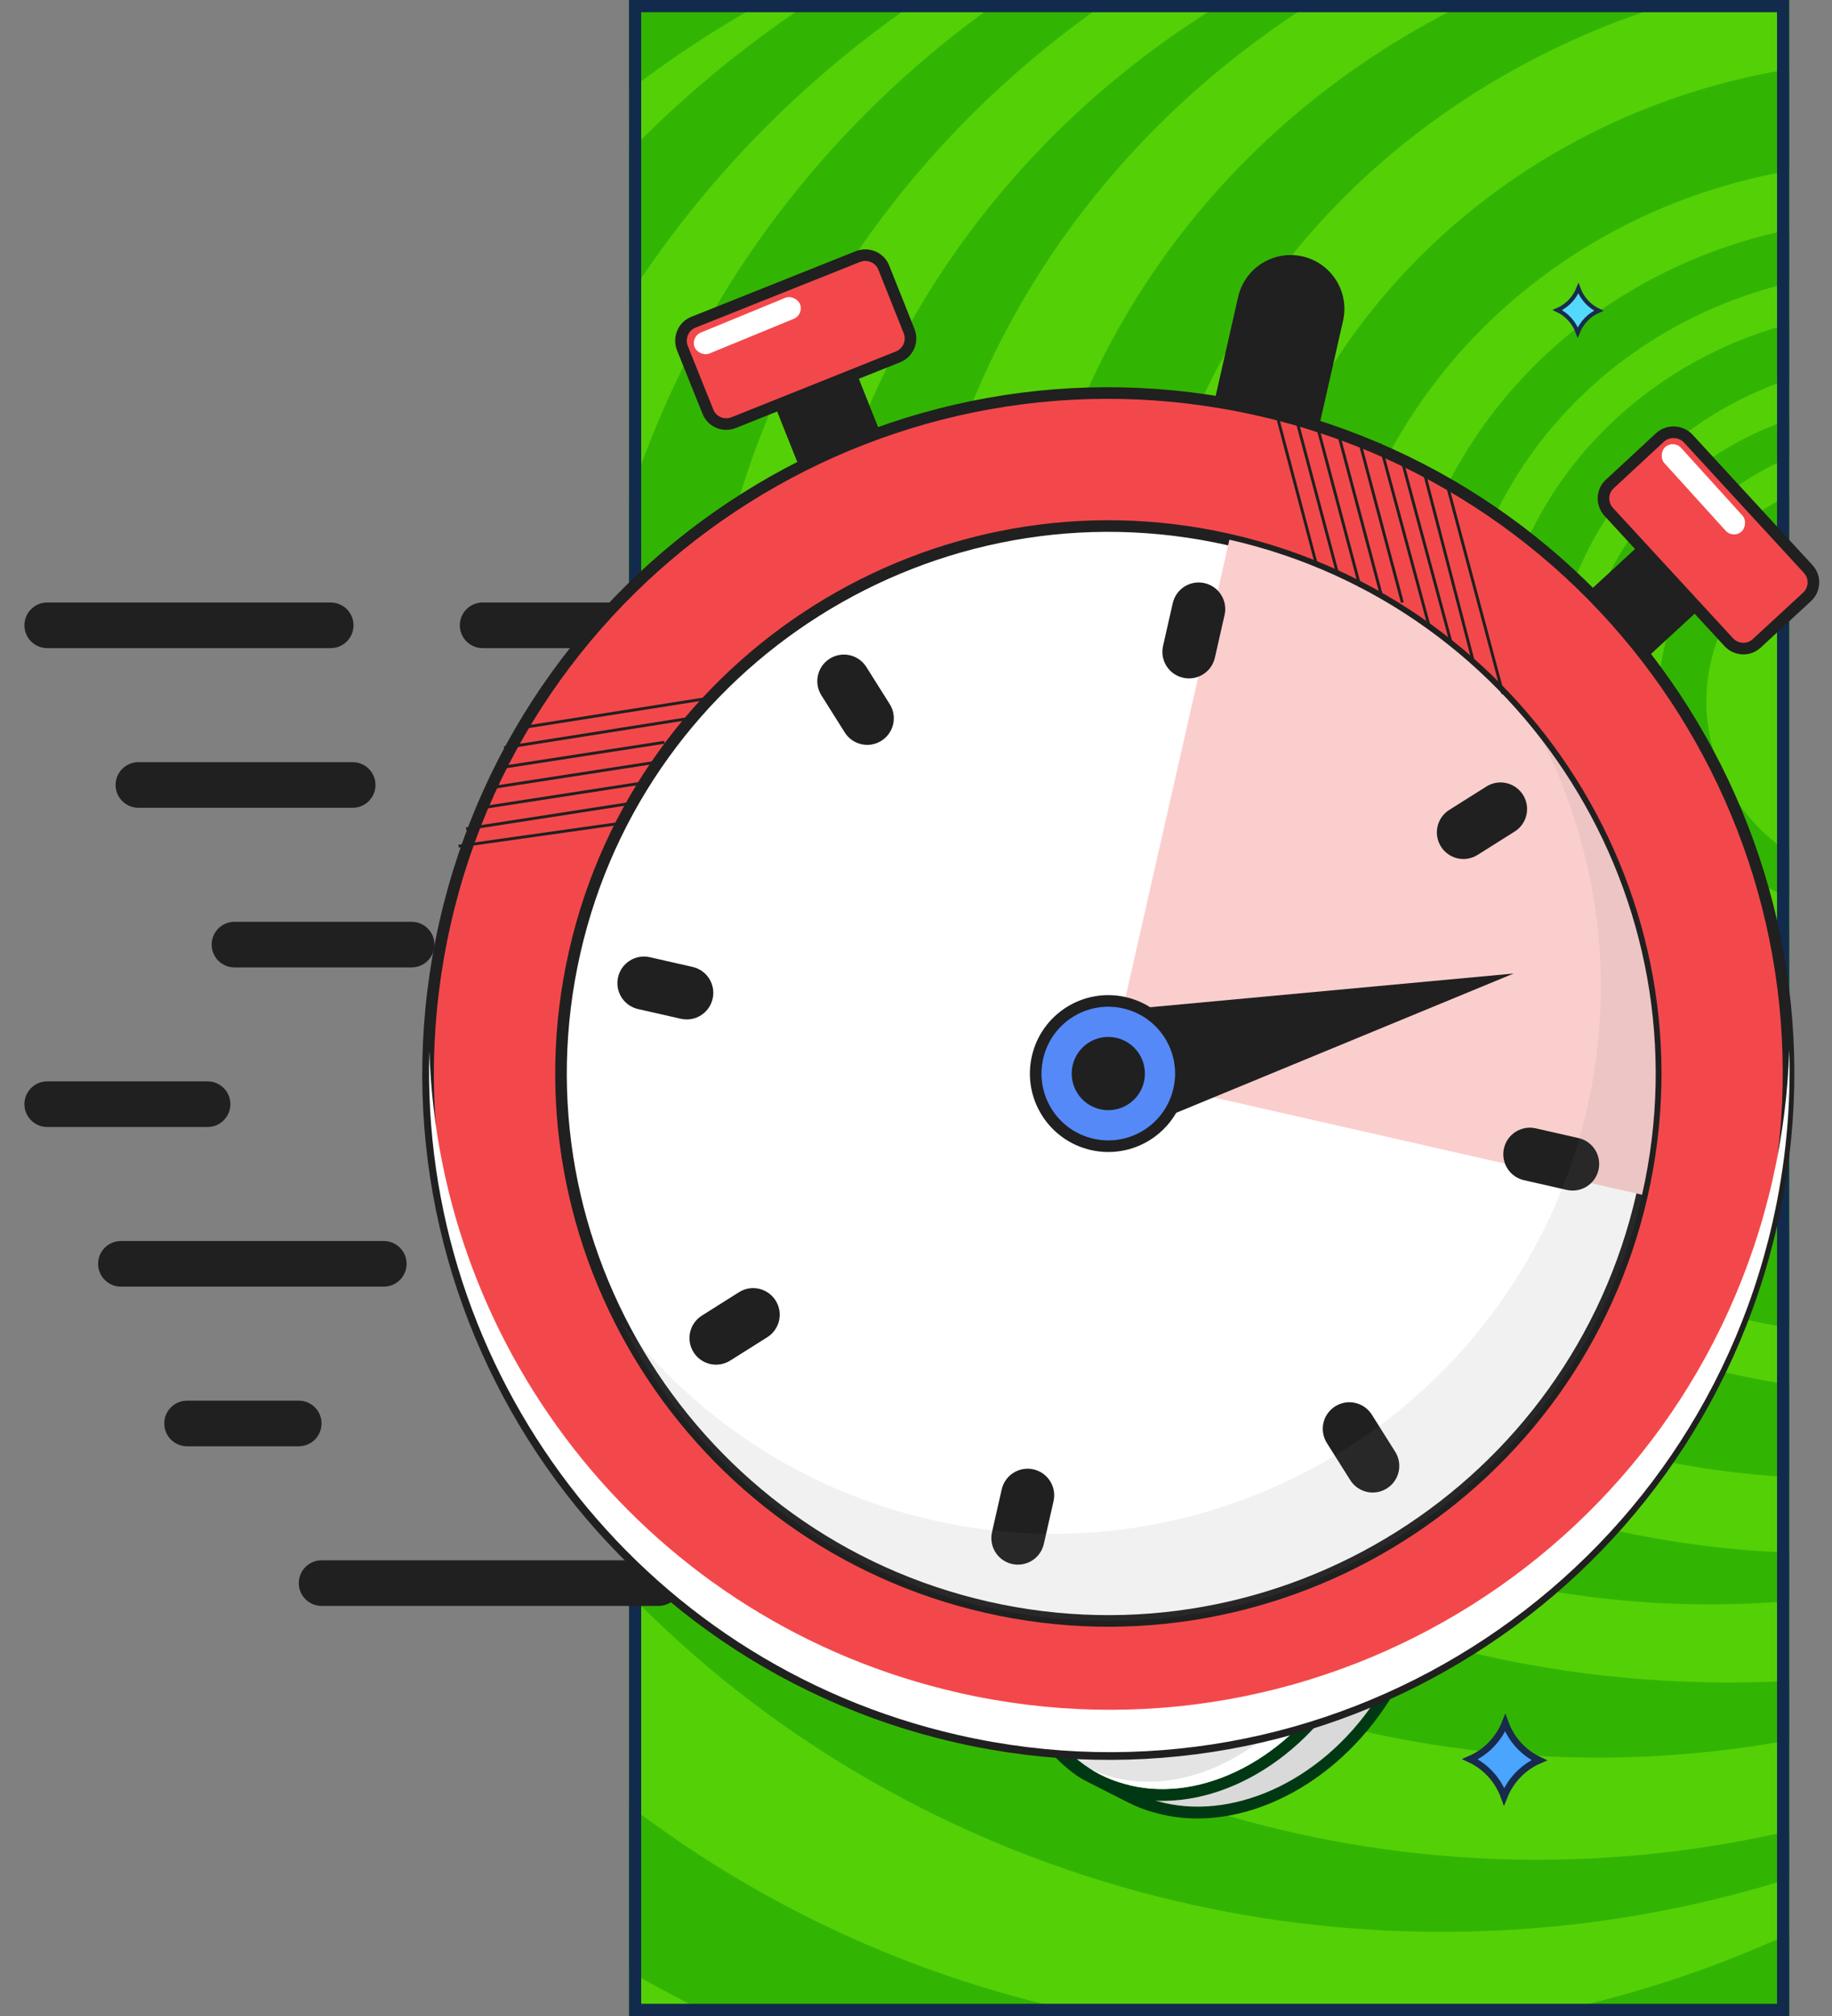 <?xml version="1.0" encoding="UTF-8"?> <svg xmlns="http://www.w3.org/2000/svg" width="300" height="330" viewBox="0 0 300 330" fill="none"><rect x="0" y="0" width="300" height="330" fill="#808080" stroke="none"/><g clip-path="url(#clip0_85_2)"><g clip-path="url(#clip1_85_2)"><rect x="103" width="190" height="330" fill="#32B502"></rect><ellipse cx="159.374" cy="198.935" rx="195.22" ry="187.131" fill="#32B502"></ellipse><ellipse cx="178.947" cy="181.475" rx="181.909" ry="178.033" fill="#54D007"></ellipse><ellipse cx="204.003" cy="162.787" rx="194.959" ry="186.885" fill="#32B502"></ellipse><ellipse cx="215.486" cy="155.163" rx="182.431" ry="178.279" fill="#54D007"></ellipse><ellipse cx="236.104" cy="142.869" rx="181.648" ry="173.361" fill="#32B502"></ellipse><ellipse cx="251.764" cy="136.722" rx="174.863" ry="167.705" fill="#54D007"></ellipse><ellipse cx="261.681" cy="128.606" rx="165.989" ry="159.098" fill="#32B502"></ellipse><ellipse cx="283.083" cy="122.213" rx="168.077" ry="153.197" fill="#54D007"></ellipse><ellipse cx="279.95" cy="120.492" rx="148.764" ry="142.131" fill="#32B502"></ellipse><ellipse cx="299.003" cy="115.328" rx="149.547" ry="138.934" fill="#54D007"></ellipse><ellipse cx="300.308" cy="114.345" rx="133.104" ry="127.623" fill="#32B502"></ellipse><ellipse cx="313.618" cy="111.393" rx="127.102" ry="116.803" fill="#54D007"></ellipse><ellipse cx="311.269" cy="114.344" rx="109.093" ry="104.508" fill="#32B502"></ellipse><ellipse cx="309.443" cy="114.344" rx="92.129" ry="87.787" fill="#54D007"></ellipse><ellipse cx="309.964" cy="113.36" rx="81.168" ry="77.459" fill="#32B502"></ellipse><ellipse cx="310.486" cy="113.115" rx="72.294" ry="68.853" fill="#54D007"></ellipse><ellipse cx="311.008" cy="113.852" rx="66.552" ry="63.197" fill="#32B502"></ellipse><ellipse cx="312.053" cy="113.607" rx="57.679" ry="54.59" fill="#54D007"></ellipse><ellipse cx="310.226" cy="114.836" rx="51.676" ry="48.934" fill="#32B502"></ellipse><ellipse cx="311.008" cy="113.607" rx="44.629" ry="42.295" fill="#54D007"></ellipse><ellipse cx="310.225" cy="114.098" rx="38.626" ry="36.885" fill="#32B502"></ellipse><ellipse cx="311.269" cy="114.836" rx="31.841" ry="30.246" fill="#54D007"></ellipse><path d="M246.305 294.072C245.317 291.363 243.31 289.167 240.738 287.963C243.345 286.836 245.416 284.701 246.485 282.023C247.473 284.732 249.48 286.928 252.052 288.132C249.445 289.259 247.374 291.393 246.305 294.072Z" fill="#4AA5FF" stroke="#182A4D" stroke-width="1.114"></path><path d="M258.365 54.418C257.775 52.794 256.576 51.478 255.035 50.758C256.596 50.084 257.835 48.805 258.473 47.2C259.063 48.823 260.261 50.139 261.802 50.859C260.241 51.533 259.003 52.812 258.365 54.418Z" fill="#55D9FB" stroke="#182A4D" stroke-width="0.665"></path><path d="M189.302 295.785C187.809 295.366 186.367 294.785 185.001 294.052L183.35 293.232C179.728 291.394 177.683 290.343 177.261 290.072C176.6 289.632 175.965 289.154 175.359 288.641C165.141 280.226 169.371 266.129 175.401 252.224C182.287 236.461 195.213 220.93 211.115 224.657L211.312 224.627C213.717 225.632 216.027 226.849 218.215 228.266C219.155 228.837 219.968 229.317 220.432 229.559C223.428 231.175 226.055 233.396 228.148 236.082C230.241 238.767 231.753 241.857 232.589 245.158C235.314 254.819 233.365 266.57 227.407 276.588C226.928 277.401 226.42 278.175 225.912 278.948C216.811 292.409 201.754 299.373 189.302 295.785Z" fill="#D9D9D9"></path><path d="M211.043 225.633C214.123 227.075 217.112 228.7 219.996 230.501C234.631 238.211 236.744 259.282 226.583 276.179C226.123 276.967 225.655 277.711 225.144 278.462C216.038 292.036 201.3 298.167 189.584 294.846C188.164 294.457 186.789 293.918 185.482 293.239C184.849 292.912 178.439 289.712 177.839 289.312C177.198 288.897 176.588 288.438 176.014 287.936C166.848 280.389 169.751 267.707 176.322 252.665C183.694 235.841 196.423 222.223 210.934 225.65L211.065 225.63M211.608 223.776L211.367 223.813C194.95 219.941 181.583 235.809 174.547 251.908C163.99 276.103 168.733 284.467 174.769 289.45C175.41 289.994 176.087 290.496 176.793 290.952C177.169 291.208 178.605 291.949 182.93 294.127L184.584 294.969C186.004 295.703 187.498 296.283 189.042 296.7C201.889 300.384 217.38 293.33 226.722 279.541C227.289 278.714 227.756 277.969 228.199 277.206C234.302 266.964 236.275 254.941 233.509 245.016C232.638 241.588 231.063 238.378 228.885 235.59C226.707 232.802 223.973 230.497 220.857 228.822C220.419 228.598 219.628 228.116 218.691 227.566C216.451 226.069 214.07 224.793 211.582 223.757L211.608 223.776Z" fill="#003813"></path><path d="M232.836 254.577C227.84 253.641 223.159 251.468 219.222 248.255L208.2 236.088L207.965 225.145C208.956 225.224 209.939 225.379 210.905 225.61C214.05 227.03 217.089 228.672 220 230.523C228.636 235.082 232.906 244.303 232.836 254.577Z" fill="white"></path><path d="M183.835 293.024C182.339 292.584 180.89 291.997 179.509 291.272C171.26 286.9 166.2 277.644 165.802 266.368L165.721 265.842L165.623 265.208C165.646 259.661 166.73 254.17 168.814 249.03C176.091 230.72 193.412 219.708 208.187 223.968C209.75 224.427 211.264 225.041 212.705 225.802C214.462 226.74 216.093 227.895 217.561 229.242C228.812 239.558 229.598 259.58 219.372 275.769C210.716 289.498 196.065 296.623 183.754 293.081L183.835 293.024Z" fill="#E4E4E4"></path><path d="M208.038 224.753C209.544 225.185 211.001 225.77 212.386 226.501C214.068 227.391 215.626 228.499 217.018 229.796C228.006 239.862 228.514 259.389 218.684 275.092C209.938 288.968 195.567 295.289 184.148 292.012C182.723 291.618 181.341 291.081 180.024 290.409C171.898 286.107 167.14 276.916 166.825 266.322L166.743 265.797C166.686 265.425 166.652 265.206 166.652 265.206C166.681 259.77 167.743 254.39 169.782 249.351C176.799 231.686 193.523 220.722 207.967 224.876M208.507 223C193.246 218.636 175.444 229.879 167.97 248.645C165.856 253.875 164.757 259.459 164.731 265.099L164.72 265.751C164.747 265.926 164.774 266.101 164.808 266.32C165.155 277.85 170.473 287.47 179.04 292.017C180.469 292.781 181.975 293.389 183.533 293.832C196.337 297.523 211.434 290.238 220.324 276.138C230.777 259.533 229.935 239.004 218.342 228.36C216.821 226.964 215.13 225.765 213.309 224.79C211.787 223.994 210.186 223.355 208.533 222.884L208.507 223Z" fill="#003813"></path><path d="M218.689 275.114C209.921 288.994 195.524 295.296 184.099 291.975C182.669 291.595 181.286 291.057 179.975 290.372C179.537 290.148 179.096 289.902 178.673 289.632C179.673 290.096 180.707 290.483 181.765 290.79C193.19 294.111 207.587 287.808 216.373 273.903C226.198 258.313 225.674 238.677 214.704 228.586C213.677 227.655 212.573 226.814 211.403 226.071L212.398 226.567C214.08 227.457 215.638 228.565 217.03 229.862C228.055 239.877 228.511 259.502 218.689 275.114Z" fill="white"></path><path d="M185.5 282.055C184.835 281.866 184.185 281.63 183.554 281.348L182.681 280.922C174.067 276.361 171.094 263.936 176.06 252.571C181.026 241.205 191.705 234.625 201.063 237.325C202.082 237.612 203.067 238.008 204.001 238.506C204.351 238.687 204.689 238.89 205.014 239.112C213.846 244.648 215.698 258.523 209.071 270.011C203.548 279.513 193.871 284.459 185.5 282.055Z" fill="white"></path><path d="M200.736 238.251C201.686 238.538 202.607 238.913 203.486 239.372C203.805 239.547 204.123 239.722 204.397 239.904C212.962 245.302 214.444 258.517 208.168 269.525C202.884 278.834 193.427 283.32 185.786 281.139C185.16 280.955 184.549 280.728 183.955 280.459C183.675 280.344 183.4 280.214 183.133 280.07C175.08 275.803 172.139 264.023 176.883 252.961C181.627 241.898 191.898 235.718 200.736 238.251ZM201.279 236.397C191.432 233.572 180.181 240.374 175.108 252.204C170.035 264.035 173.289 276.976 182.21 281.782L183.202 282.256C183.864 282.549 184.546 282.796 185.243 282.993C194.034 285.511 204.154 280.385 209.864 270.496C216.715 258.57 214.752 244.129 205.422 238.267L204.388 237.665C203.399 237.134 202.357 236.709 201.279 236.397Z" fill="#003813"></path><path d="M186.222 281.653C185.575 281.46 184.941 281.229 184.322 280.961C176.447 276.105 174.067 264.62 178.69 253.935C183.488 242.931 193.939 236.611 203.06 239.235C203.696 239.415 204.321 239.632 204.931 239.887C213.665 245.371 215.454 258.83 209.016 269.953C203.719 279.174 194.335 283.985 186.222 281.653Z" fill="#E4E4E4" stroke="#003813" stroke-width="0.985" stroke-miterlimit="10"></path><path d="M202.801 240.149C203.395 240.312 203.974 240.522 204.534 240.778C212.82 245.973 214.283 258.922 208.209 269.496C203.013 278.499 193.903 282.909 186.487 280.739C185.883 280.563 185.294 280.339 184.725 280.07C177.525 275.671 175.038 264.65 179.559 254.317C184.079 243.983 194.217 237.667 202.801 240.149ZM203.347 238.317C193.779 235.561 182.805 242.119 177.792 253.469C172.976 264.498 175.516 276.586 183.72 281.682C184.379 281.966 185.053 282.213 185.739 282.423C194.273 284.869 204.1 279.877 209.631 270.284C216.292 258.724 214.372 244.703 205.338 239.018L205.228 239.035C204.588 238.759 203.93 238.524 203.26 238.331L203.347 238.317Z" fill="#003813"></path><path d="M193.677 275.662C193.067 275.487 191.439 274.663 191.417 274.666C191.065 274.473 190.762 274.2 190.532 273.87C190.302 273.541 190.152 273.162 190.092 272.765C189.981 272.292 189.805 271.836 189.569 271.411C189.413 271.122 189.263 270.876 189.134 270.627L188.789 269.986C187.446 270.142 186.094 270.208 184.742 270.186C184.124 270.16 183.511 270.075 182.91 269.931C182.91 269.931 179.899 268.716 179.639 268.196C178.953 266.8 180.391 264.651 184.599 260.707C183.78 258.593 181.739 252.926 183.197 250.908C184.011 249.796 185.71 249.624 188.406 250.395C189.641 250.768 190.85 251.225 192.023 251.763C193.231 250.008 196.776 245.113 199.288 244.546L199.463 244.519L199.833 244.596C200.333 244.772 200.798 245.034 201.208 245.369L201.457 245.532C202.311 245.983 202.701 247.2 202.694 249.33C202.57 251.898 202.215 254.451 201.631 256.955C201.981 257.192 202.527 257.534 203.108 257.959C204.504 258.876 205.745 260.007 206.786 261.312C207.089 261.668 207.302 262.092 207.407 262.547C207.513 263.003 207.507 263.477 207.392 263.93C206.904 265.417 204.468 266.757 200.165 267.915C199.509 268.016 198.96 268.235 198.613 268.311C198.148 269.795 196.654 274.193 194.983 275.415C194.722 275.622 194.41 275.756 194.079 275.801L193.926 275.825L193.677 275.662Z" fill="white"></path><path d="M199.75 245.215C200.262 245.46 200.749 245.752 201.207 246.088C201.843 246.437 202.058 247.681 202.047 249.207C201.904 251.903 201.515 254.58 200.886 257.206C200.886 257.206 201.724 257.704 202.782 258.459C204.107 259.328 205.286 260.401 206.276 261.639C206.506 261.9 206.671 262.212 206.758 262.548C206.845 262.885 206.852 263.238 206.777 263.578C206.26 265.159 202.454 266.487 200.081 267.077C198.941 267.388 198.116 267.56 198.116 267.56C198.116 267.56 196.401 273.427 194.754 274.802C194.582 274.919 194.39 275.002 194.187 275.046L194.055 275.066C193.584 274.915 192.154 274.217 191.937 274.117C190.891 273.584 191.23 272.59 190.403 271.149C190.249 270.882 190.099 270.636 189.997 270.406C189.626 269.746 189.42 269.285 189.42 269.285C187.949 269.486 186.464 269.573 184.979 269.545C184.424 269.531 183.872 269.458 183.332 269.329C182.381 268.951 181.463 268.493 180.589 267.96C179.714 266.213 185.58 261.251 185.783 260.974C185.783 260.974 182.644 253.415 184.105 251.419C184.808 250.459 186.659 250.688 188.553 251.202C189.962 251.624 191.334 252.162 192.655 252.809C192.655 252.809 197.156 245.974 199.817 245.361L199.992 245.334M200.417 243.879C200.112 243.775 199.783 243.756 199.468 243.824C196.916 244.42 193.74 248.518 192.129 250.851C191.103 250.398 190.049 250.014 188.971 249.703C187.868 249.381 184.469 248.405 182.951 250.477L182.84 250.628C181.485 252.877 183.015 257.704 184.074 260.498C180.473 263.878 178.287 266.546 179.312 268.539C179.78 269.542 182.985 270.705 183.01 270.723C183.672 270.881 184.347 270.979 185.027 271.017C186.253 271.042 187.48 270.987 188.699 270.853L188.733 271.071C188.86 271.342 189.005 271.604 189.168 271.856C189.372 272.228 189.524 272.627 189.619 273.041C189.705 273.544 189.906 274.02 190.207 274.432C190.508 274.845 190.9 275.182 191.353 275.417C192.128 275.821 192.93 276.169 193.755 276.457C194.005 276.537 194.268 276.565 194.529 276.539C194.99 276.468 195.424 276.278 195.788 275.986C197.481 274.761 198.898 271.024 199.538 268.931L200.699 268.617C206.85 266.95 208.065 265.239 208.456 264.148C208.611 263.581 208.626 262.984 208.498 262.41C208.37 261.837 208.104 261.303 207.723 260.855C206.653 259.462 205.354 258.261 203.881 257.303C203.498 257.004 203.126 256.77 202.826 256.57C203.354 254.177 203.675 251.744 203.786 249.296C203.797 247.771 203.644 245.621 202.154 244.821L201.98 244.713C201.501 244.337 200.963 244.042 200.389 243.839L200.417 243.879Z" fill="#003813"></path><path d="M191.564 274.755L191.158 274.594C189.693 273.546 188.526 272.136 187.769 270.502C187.604 270.252 187.459 269.99 187.335 269.718C187.185 269.472 187.082 269.241 186.989 269.076C185.648 269.255 184.294 269.322 182.942 269.276C182.323 269.268 181.708 269.182 181.11 269.021C180.641 268.894 180.202 268.672 179.822 268.369L179.689 268.233C179.568 268.108 179.47 267.964 179.399 267.807C179.04 267.078 178.886 265.645 181.691 261.47C182.036 260.946 182.369 260.492 182.628 260.138L182.887 259.784C181.937 257.505 181.282 255.114 180.936 252.669L180.899 252.428C180.836 251.793 180.897 251.152 181.078 250.541C181.146 250.316 181.249 250.103 181.384 249.911C181.627 249.575 181.959 249.314 182.343 249.158C183.739 248.779 185.219 248.856 186.567 249.379L187.039 249.53C188.148 249.885 189.237 250.3 190.3 250.774L191.414 249.571C197.025 243.685 198.716 244.186 199.275 244.323L199.539 244.439C200.393 244.89 200.783 246.107 200.776 248.237C200.76 249.339 200.668 250.439 200.5 251.528C200.267 253.357 199.923 255.046 199.738 255.881C200.111 256.115 200.635 256.459 201.216 256.885C202.617 257.793 203.86 258.926 204.893 260.238C205.194 260.595 205.407 261.018 205.512 261.473C205.617 261.929 205.613 262.402 205.499 262.855C205.201 263.455 204.783 263.988 204.272 264.421C203.762 264.854 203.168 265.179 202.528 265.376L202.172 265.543C201.371 265.894 200.551 266.2 199.715 266.46C199.212 266.538 198.751 266.744 198.32 266.855C197.889 266.967 197.136 267.172 196.768 267.252C196.593 267.861 196.208 268.996 195.724 270.214C195.247 271.794 194.372 273.225 193.185 274.371C192.934 274.583 192.63 274.723 192.306 274.775C192.059 274.81 191.808 274.804 191.564 274.755Z" fill="#E4E4E4"></path><path d="M199.033 245.077L199.208 245.05C199.845 245.4 200.059 246.644 200.049 248.169C200.032 249.241 199.943 250.311 199.781 251.37C199.456 253.907 198.912 256.187 198.912 256.187C198.912 256.187 199.773 256.682 200.809 257.44C202.175 258.327 203.384 259.435 204.385 260.719C204.619 260.978 204.788 261.288 204.878 261.625C204.969 261.961 204.98 262.314 204.908 262.655C204.326 263.627 203.412 264.357 202.336 264.711L201.985 264.765C201.188 265.112 200.361 265.419 199.55 265.679L198.198 266.067C197.081 266.374 196.256 266.546 196.256 266.546C196.256 266.546 195.789 268.165 195.088 269.864C194.622 271.315 193.821 272.637 192.749 273.721C192.593 273.851 192.404 273.935 192.203 273.962C192.071 274.012 191.929 274.034 191.787 274.026C191.69 274.005 191.596 273.975 191.504 273.935C190.204 272.926 189.153 271.632 188.433 270.153L188.001 269.39C187.652 268.727 187.425 268.269 187.425 268.269C185.954 268.471 184.469 268.558 182.984 268.53C182.429 268.516 181.877 268.443 181.337 268.314L181.206 268.334C180.882 268.258 180.582 268.104 180.33 267.887C180.236 267.802 180.159 267.7 180.104 267.585C179.553 266.483 181.099 263.869 182.333 261.998L183.273 260.688C183.529 260.312 183.739 260.078 183.754 260.031C182.772 257.698 182.078 255.255 181.689 252.754C181.61 252.15 181.645 251.537 181.791 250.946C181.847 250.796 181.914 250.651 181.992 250.511C182.151 250.311 182.358 250.156 182.595 250.06C183.834 249.762 185.134 249.842 186.327 250.29L186.799 250.441C188.055 250.841 189.282 251.325 190.473 251.89C190.473 251.89 191.064 251.216 191.952 250.294C193.87 248.205 197.489 244.801 199.038 245.256M199.492 243.55C198.251 243.204 196.143 243.485 190.879 249.004L190.108 249.817C189.186 249.408 188.241 249.053 187.278 248.754L186.784 248.606C185.266 248.006 183.587 247.949 182.031 248.444C181.545 248.633 181.121 248.954 180.808 249.372C180.657 249.595 180.529 249.833 180.425 250.081L180.442 250.191C180.245 250.832 180.174 251.505 180.232 252.172L180.125 252.346L180.196 252.805C180.552 255.125 181.166 257.397 182.027 259.581C181.771 259.956 181.416 260.414 181.075 260.96C178.062 265.391 178.235 267.09 178.719 268.046C178.791 268.192 178.88 268.328 178.984 268.453L179.028 268.738L179.444 268.965C179.835 269.263 180.279 269.484 180.754 269.614L180.929 269.587C181.567 269.747 182.22 269.841 182.877 269.868C184.103 269.894 185.33 269.839 186.549 269.704L186.583 269.923L187.043 270.726C189.065 274.245 190.332 274.901 190.744 275.106L191.292 275.313C191.629 275.416 191.985 275.445 192.335 275.398C192.811 275.327 193.26 275.134 193.638 274.838C194.949 273.623 195.902 272.073 196.396 270.356C196.783 269.378 197.107 268.431 197.319 267.771L198.484 267.479L199.92 267.056C200.709 266.799 201.451 266.528 202.037 266.258L202.747 265.924C203.482 265.687 204.161 265.302 204.741 264.792C205.321 264.282 205.791 263.659 206.121 262.961C206.274 262.394 206.289 261.8 206.165 261.226C206.042 260.653 205.783 260.118 205.41 259.665C204.333 258.271 203.026 257.071 201.545 256.117L200.491 255.383C200.684 254.457 200.963 253.07 201.145 251.495C201.315 250.368 201.408 249.231 201.426 248.091C201.438 246.431 201.262 244.419 199.771 243.619C199.681 243.587 199.587 243.564 199.492 243.55Z" fill="#003813"></path><path d="M204.841 262.645C204.269 263.63 203.354 264.37 202.272 264.723L201.921 264.777C201.124 265.124 200.297 265.431 199.486 265.691L198.134 266.079C197.017 266.386 196.192 266.558 196.192 266.558C196.192 266.558 195.721 268.154 195.046 269.872C194.582 271.307 193.805 272.621 192.772 273.719C192.606 273.846 192.411 273.93 192.205 273.963C191.958 273.995 191.707 273.948 191.489 273.827C191.247 273.692 191.024 273.522 190.829 273.325C190.896 273.338 190.966 273.327 191.026 273.294C191.233 273.255 191.428 273.163 191.59 273.028C192.624 271.938 193.402 270.632 193.867 269.203C194.542 267.485 195.013 265.889 195.013 265.889C195.013 265.889 195.844 265.76 196.955 265.409L198.304 265C199.134 264.753 199.949 264.455 200.742 264.107L201.093 264.053C202.172 263.693 203.084 262.955 203.662 261.976C203.733 261.635 203.723 261.282 203.632 260.945C203.541 260.609 203.372 260.299 203.139 260.04C202.149 258.847 200.984 257.811 199.684 256.966C198.626 256.211 197.766 255.717 197.766 255.717C197.766 255.717 198.303 253.393 198.635 250.899C198.804 249.841 198.893 248.771 198.902 247.699C198.957 246.819 198.821 245.938 198.503 245.116C198.743 245.071 198.991 245.104 199.212 245.209C199.848 245.558 200.063 246.802 200.052 248.328C200.036 249.399 199.946 250.469 199.785 251.528C199.46 254.066 198.916 256.346 198.916 256.346C198.916 256.346 199.755 256.843 200.812 257.599C202.166 258.438 203.373 259.493 204.387 260.721C204.606 260.985 204.762 261.296 204.841 261.63C204.919 261.963 204.92 262.311 204.841 262.645Z" fill="white"></path><g style="mix-blend-mode:soft-light"><path d="M202.271 264.721L201.921 264.775C201.123 265.123 200.296 265.43 199.485 265.689C197.579 264.703 195.56 263.954 193.472 263.459C190.646 262.865 186.393 262.312 182.26 261.808L183.2 260.498C183.456 260.122 183.666 259.888 183.681 259.841C182.698 257.509 182.004 255.065 181.616 252.564C181.537 251.96 181.571 251.347 181.717 250.756C181.773 250.606 181.841 250.461 181.919 250.321C182.078 250.122 182.285 249.966 182.521 249.87C183.928 249.557 185.398 249.69 186.725 250.251C187.981 250.651 189.209 251.135 190.4 251.7C190.4 251.7 190.99 251.026 191.879 250.104C194.468 250.623 197.211 251.118 199.727 251.446C199.402 253.984 198.858 256.263 198.858 256.263C198.858 256.263 199.718 256.758 200.754 257.517C202.134 258.375 203.362 259.458 204.386 260.72C204.619 260.978 204.788 261.289 204.879 261.625C204.97 261.961 204.98 262.314 204.909 262.655C204.312 263.644 203.373 264.379 202.271 264.721Z" fill="white"></path></g></g><rect x="104" y="1" width="188" height="328" stroke="#122B4D" stroke-width="2"></rect><path d="M129.816 106.092H79.033C76.971 106.092 75.299 104.421 75.299 102.358C75.299 100.296 76.97 98.625 79.033 98.625H129.816C131.878 98.625 133.55 100.296 133.55 102.358C133.55 104.421 131.878 106.092 129.816 106.092ZM54.156 106.092H7.733C5.672 106.092 4 104.421 4 102.358C4 100.296 5.671 98.625 7.733 98.625H54.156C56.218 98.625 57.89 100.296 57.89 102.358C57.89 104.421 56.218 106.092 54.156 106.092Z" fill="#202020"></path><path d="M57.755 132.225H22.662C20.6 132.225 18.929 130.554 18.929 128.491C18.929 126.429 20.6 124.758 22.662 124.758H57.755C59.816 124.758 61.488 126.429 61.488 128.491C61.488 130.554 59.816 132.225 57.755 132.225Z" fill="#202020"></path><path d="M33.992 184.477H7.733C5.672 184.477 4 182.806 4 180.743C4 178.681 5.671 177.01 7.733 177.01H33.992C36.054 177.01 37.726 178.681 37.726 180.743C37.726 182.806 36.054 184.477 33.992 184.477Z" fill="#202020"></path><path d="M62.848 210.611H19.798C17.736 210.611 16.064 208.939 16.064 206.877C16.064 204.815 17.735 203.144 19.798 203.144H62.848C64.91 203.144 66.582 204.815 66.582 206.877C66.582 208.939 64.911 210.611 62.848 210.611Z" fill="#202020"></path><path d="M48.921 236.742H30.634C28.572 236.742 26.9 235.071 26.9 233.009C26.9 230.947 28.571 229.275 30.634 229.275H48.921C50.983 229.275 52.654 230.946 52.654 233.009C52.654 235.071 50.983 236.742 48.921 236.742Z" fill="#202020"></path><path d="M107.821 262.875H52.66C50.598 262.875 48.927 261.204 48.927 259.142C48.927 257.08 50.598 255.408 52.66 255.408H107.821C109.883 255.408 111.555 257.079 111.555 259.142C111.555 261.204 109.884 262.875 107.821 262.875Z" fill="#202020"></path><path d="M67.405 158.357H38.395C36.333 158.357 34.661 156.686 34.661 154.623C34.661 152.561 36.332 150.89 38.395 150.89H67.405C69.467 150.89 71.139 152.561 71.139 154.623C71.139 156.686 69.467 158.357 67.405 158.357Z" fill="#202020"></path><path d="M214.568 76.132L197.387 72.23L202.75 48.611C203.828 43.867 208.547 40.894 213.292 41.971C218.036 43.049 221.009 47.769 219.932 52.513L214.568 76.132Z" fill="#202020"></path><path d="M273.259 84.808L282.996 95.37L262.163 114.575L252.426 104.013L273.259 84.808Z" fill="#202020"></path><path d="M273.259 84.808L282.996 95.37L262.163 114.575L252.426 104.013L273.259 84.808Z" fill="#202020"></path><path d="M295.892 97.724L287.706 105.281C286.392 106.545 284.321 106.431 283.1 105.127L263.445 83.796C262.233 82.45 262.295 80.411 263.641 79.199L271.837 71.6C273.183 70.389 275.255 70.502 276.476 71.806L296.088 93.128C297.31 94.431 297.239 96.513 295.892 97.724Z" fill="#F3484B" stroke="#202020" stroke-width="1.901"></path><path d="M148.351 81.402L135.007 86.723L124.513 60.403L137.857 55.083L148.351 81.402Z" fill="#202020"></path><path d="M148.351 81.402L135.007 86.723L124.513 60.403L137.857 55.083L148.351 81.402Z" fill="#202020"></path><path d="M147.023 58.428L120.125 69.187C118.461 69.836 116.544 69.043 115.905 67.337L111.743 56.975C111.094 55.311 111.887 53.394 113.551 52.745L140.491 41.995C142.156 41.347 144.073 42.139 144.722 43.803L148.874 54.207C149.523 55.872 148.74 57.747 147.023 58.428Z" fill="#F3484B" stroke="#202020" stroke-width="1.901"></path><path d="M156.826 284.337C216.807 297.959 276.475 260.376 290.096 200.395C303.718 140.413 266.136 80.746 206.154 67.124C146.173 53.502 86.505 91.085 72.884 151.066C59.262 211.048 96.844 270.715 156.826 284.337Z" fill="#F3484B" stroke="#202020" stroke-width="1.901"></path><path fill-rule="evenodd" clip-rule="evenodd" d="M290.266 193.147C276.644 253.129 216.977 290.711 156.995 277.089C106.492 265.62 71.869 221.509 70.317 172.051C68.681 224.269 104.142 272.023 156.995 284.025C216.977 297.647 276.644 260.065 290.266 200.083C292.418 190.604 293.292 181.133 293.001 171.85C292.78 178.894 291.885 186.018 290.266 193.147Z" fill="white"></path><path d="M268.897 195.571C257.949 243.778 209.843 274.042 161.636 263.094C113.47 252.156 83.154 204.083 94.102 155.875C105.041 107.71 153.156 77.404 201.321 88.342C249.529 99.29 279.835 147.405 268.897 195.571Z" fill="white" stroke="#202020" stroke-width="1.901"></path><path d="M268.897 195.57L181.478 175.718L201.321 88.342C249.529 99.29 279.835 147.405 268.897 195.57Z" fill="#FBCECE"></path><path d="M193.735 110.941C191.39 110.408 189.923 108.079 190.456 105.733L192.045 98.734C192.578 96.388 194.907 94.921 197.252 95.454C199.598 95.987 201.065 98.316 200.532 100.661L198.943 107.661C198.41 110.006 196.081 111.473 193.735 110.941Z" fill="#202020"></path><path d="M144.335 121.257C142.299 122.539 139.615 121.929 138.333 119.894L134.508 113.821C133.226 111.786 133.835 109.101 135.871 107.819C137.906 106.537 140.59 107.147 141.872 109.182L145.697 115.256C146.979 117.291 146.37 119.975 144.335 121.257Z" fill="#202020"></path><path d="M116.698 163.483C116.165 165.829 113.836 167.296 111.49 166.763L104.491 165.174C102.145 164.641 100.678 162.312 101.211 159.966C101.744 157.621 104.073 156.154 106.418 156.686L113.418 158.276C115.764 158.809 117.231 161.138 116.698 163.483Z" fill="#202020"></path><path d="M127.014 212.886C128.296 214.922 127.686 217.606 125.651 218.888L119.578 222.713C117.542 223.995 114.858 223.386 113.576 221.35C112.294 219.315 112.904 216.631 114.939 215.349L121.012 211.523C123.048 210.242 125.732 210.851 127.014 212.886Z" fill="#202020"></path><path d="M169.243 240.523C171.588 241.056 173.055 243.385 172.523 245.731L170.933 252.73C170.4 255.076 168.071 256.543 165.726 256.01C163.38 255.477 161.913 253.148 162.446 250.803L164.035 243.803C164.568 241.458 166.897 239.991 169.243 240.523Z" fill="#202020"></path><path d="M218.644 230.204C220.679 228.922 223.364 229.532 224.645 231.567L228.471 237.64C229.753 239.676 229.143 242.36 227.108 243.642C225.073 244.924 222.388 244.314 221.107 242.279L217.281 236.206C215.999 234.17 216.609 231.486 218.644 230.204Z" fill="#202020"></path><path d="M246.28 187.979C246.813 185.633 249.142 184.166 251.488 184.699L258.487 186.289C260.833 186.821 262.3 189.15 261.767 191.496C261.234 193.842 258.905 195.309 256.56 194.776L249.56 193.186C247.215 192.654 245.748 190.325 246.28 187.979Z" fill="#202020"></path><path d="M235.964 138.576C234.682 136.541 235.291 133.856 237.327 132.574L243.4 128.749C245.435 127.467 248.12 128.077 249.401 130.112C250.683 132.147 250.074 134.831 248.039 136.113L241.965 139.939C239.93 141.221 237.246 140.611 235.964 138.576Z" fill="#202020"></path><path d="M183.956 185.727L179.024 165.735L247.872 159.355L183.956 185.727Z" fill="#202020"></path><path d="M178.857 187.326C185.259 188.78 191.628 184.768 193.082 178.366C194.536 171.963 190.524 165.594 184.122 164.14C177.719 162.686 171.351 166.698 169.897 173.1C168.443 179.503 172.454 185.872 178.857 187.326Z" fill="#5589F8" stroke="#202020" stroke-width="1.901"></path><path d="M180.162 181.578C183.391 182.311 186.602 180.288 187.336 177.059C188.069 173.831 186.046 170.619 182.817 169.886C179.589 169.153 176.377 171.176 175.644 174.404C174.911 177.633 176.934 180.844 180.162 181.578Z" fill="#202020"></path><g opacity="0.1"><path d="M268.897 195.572C257.949 243.779 209.843 274.043 161.636 263.095C134.646 256.966 113.252 239.166 101.639 216.225C113.913 232.132 131.558 244.038 152.649 248.827C200.856 259.775 248.962 229.511 259.91 181.304C264.69 160.255 261.574 139.199 252.538 121.216C268.213 141.599 275.026 168.582 268.897 195.572Z" fill="#747474"></path></g><rect x="113.053" y="55.142" width="18.641" height="3.705" rx="1.852" transform="rotate(-22.349 113.053 55.142)" fill="white"></rect><rect x="274.048" y="71.943" width="18.641" height="3.705" rx="1.852" transform="rotate(47.806 274.048 71.943)" fill="white"></rect><path d="M232.896 76.083L241.35 108.597" stroke="#202020" stroke-width="0.475"></path><path d="M222.492 71.748L229.645 98.626" stroke="#202020" stroke-width="0.475"></path><path d="M219.024 70.447L226.177 97.325" stroke="#202020" stroke-width="0.475"></path><path d="M215.557 69.147L222.71 96.025" stroke="#202020" stroke-width="0.475"></path><path d="M212.088 67.847L219.024 93.858" stroke="#202020" stroke-width="0.475"></path><path d="M208.62 66.112L215.556 92.34" stroke="#202020" stroke-width="0.475"></path><path d="M225.961 72.615L233.981 102.311" stroke="#202020" stroke-width="0.475"></path><path d="M229.429 74.783L237.666 105.346" stroke="#202020" stroke-width="0.475"></path><path d="M236.799 78.685L246.119 113.583" stroke="#202020" stroke-width="0.475"></path><path d="M81.311 125.752L108.799 121.503" stroke="#202020" stroke-width="0.475"></path><path d="M79.648 129.062L107.135 124.813" stroke="#202020" stroke-width="0.475"></path><path d="M77.986 132.372L105.473 128.123" stroke="#202020" stroke-width="0.475"></path><path d="M76.323 135.683L102.925 131.557" stroke="#202020" stroke-width="0.475"></path><path d="M75.097 138.509L101.047 134.843" stroke="#202020" stroke-width="0.475"></path><path d="M82.543 122.396L112.924 117.585" stroke="#202020" stroke-width="0.475"></path><path d="M85.067 119.179L116.334 114.244" stroke="#202020" stroke-width="0.475"></path></g><defs><clipPath id="clip0_85_2"><rect width="300" height="330" fill="white"></rect></clipPath><clipPath id="clip1_85_2"><rect x="103" width="190" height="330" fill="white"></rect></clipPath></defs></svg> 
